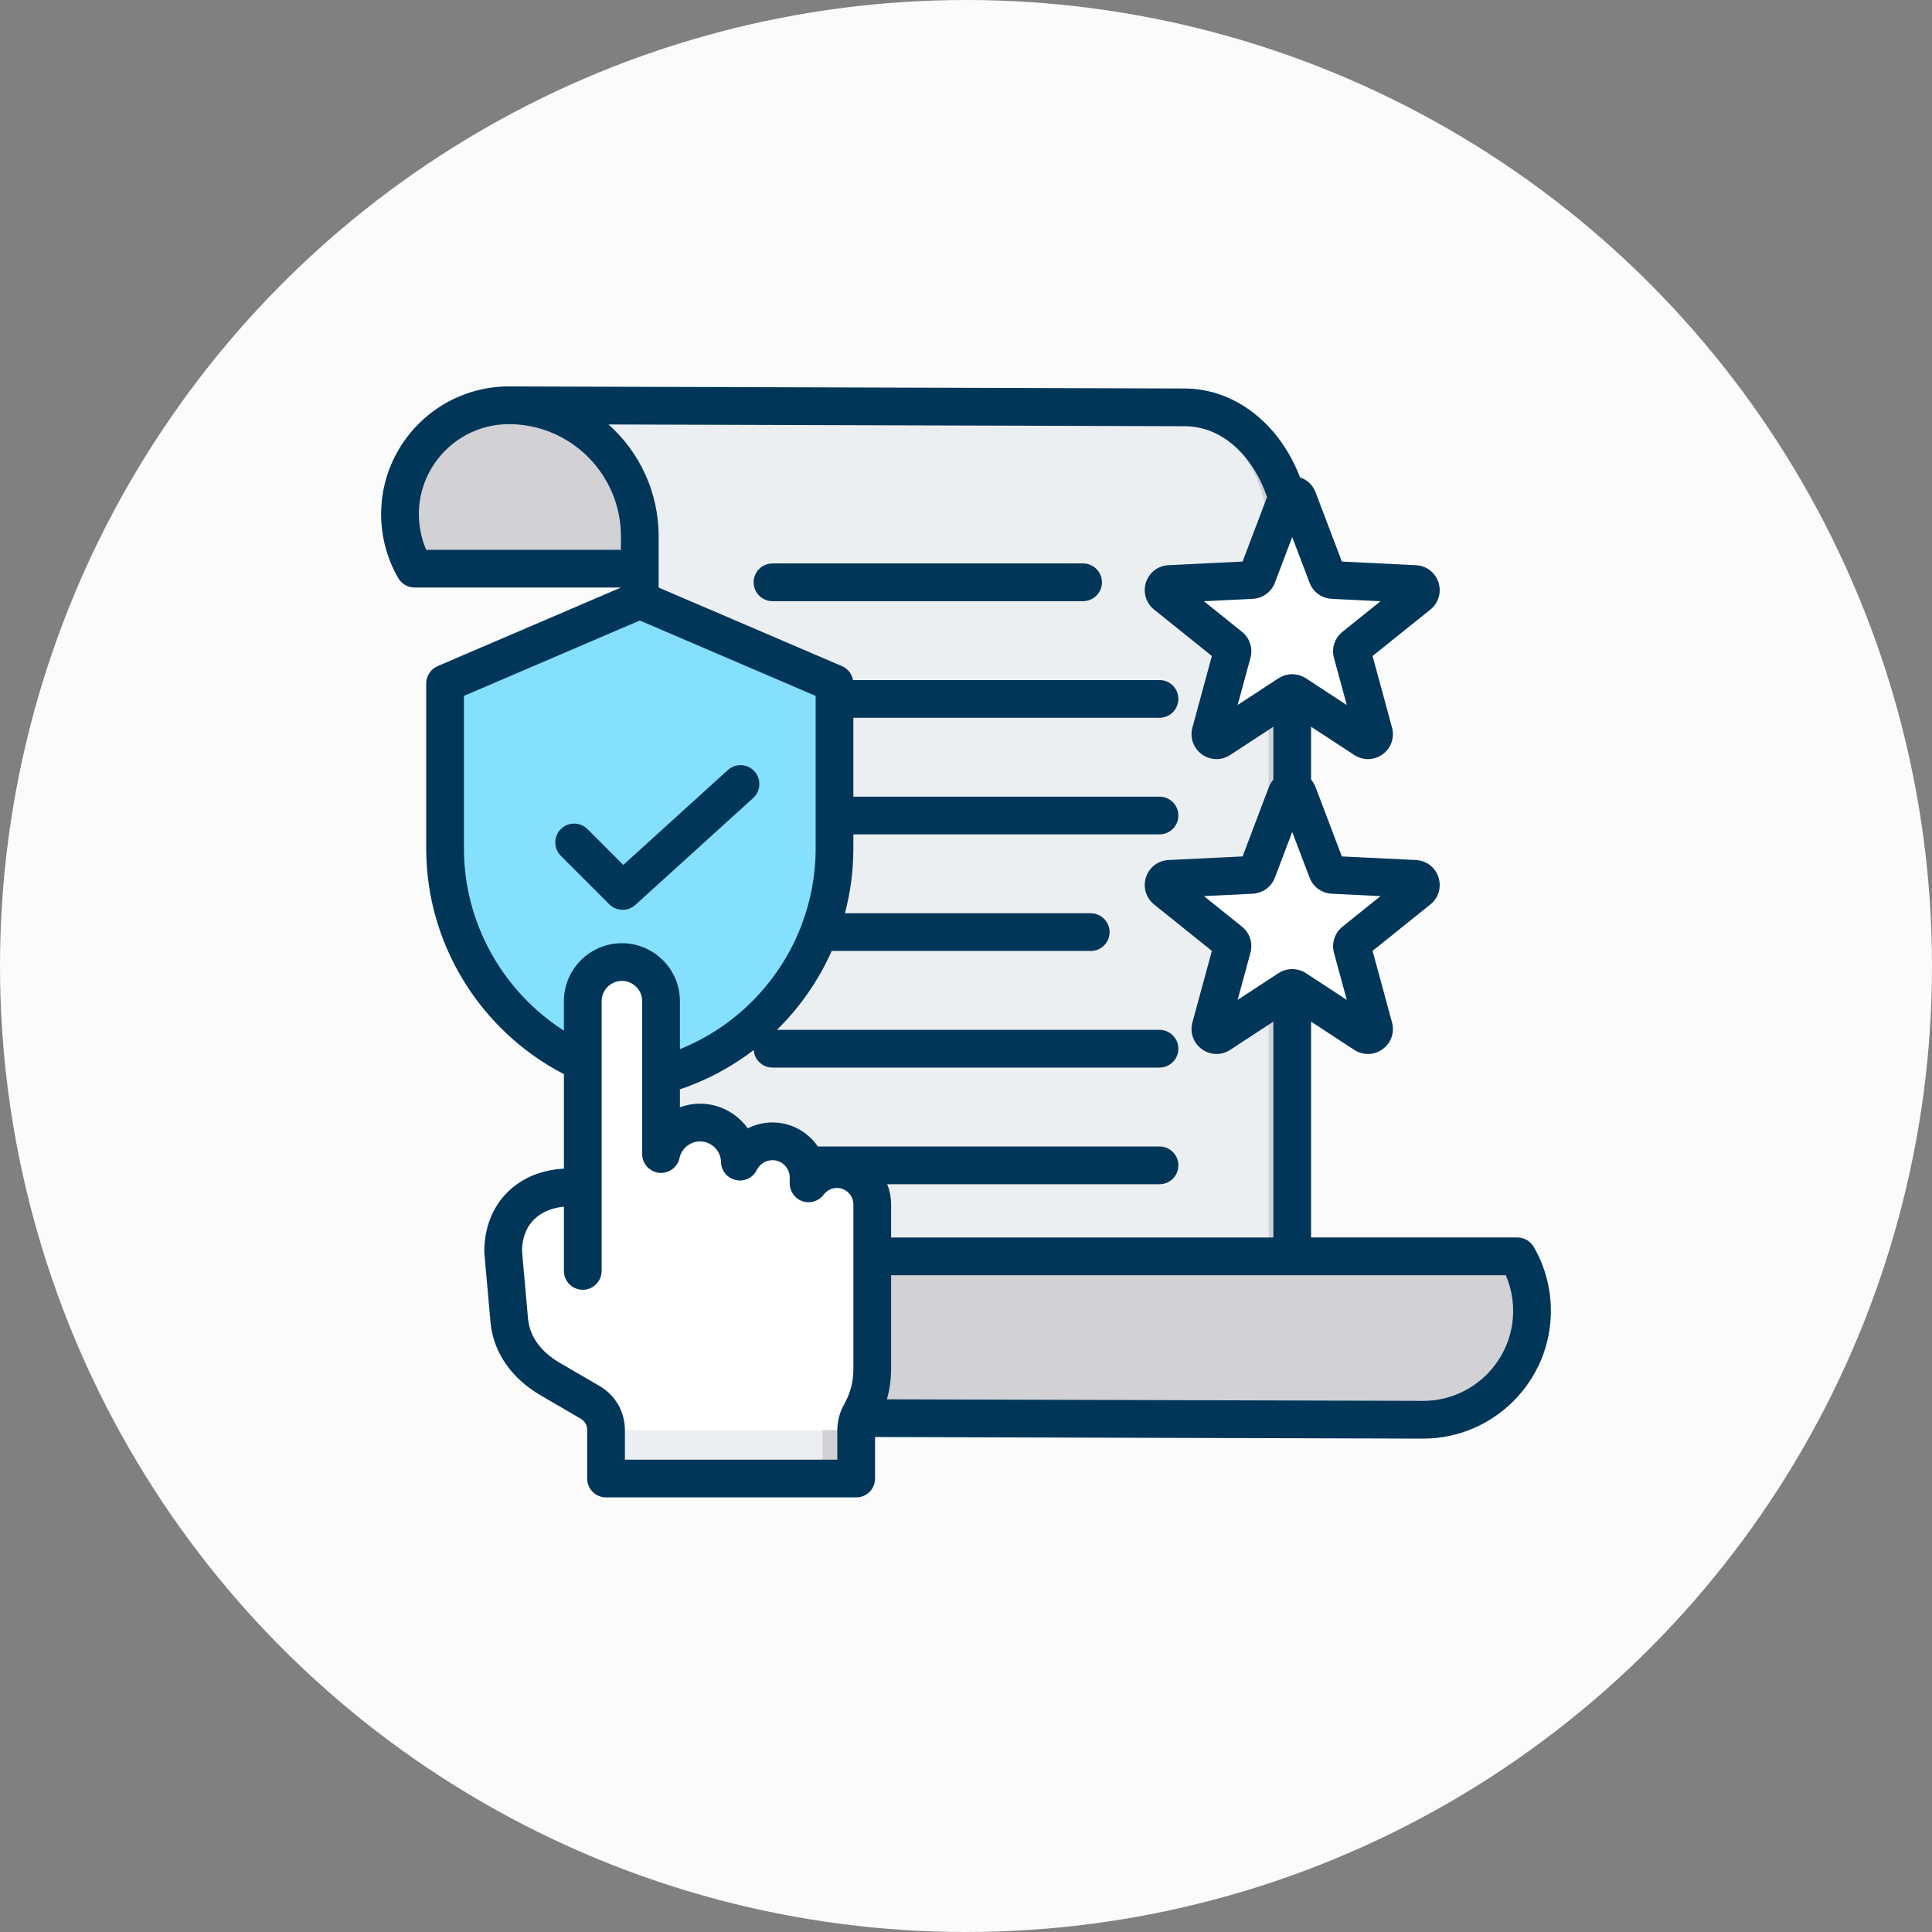 <svg width="80" height="80" viewBox="0 0 80 80" fill="none" xmlns="http://www.w3.org/2000/svg">
<rect x="0" y="0" width="80" height="80" fill="#808080" stroke="none"/>
<circle cx="40" cy="40" r="40" fill="#FBFBFB"/>
<path fill-rule="evenodd" clip-rule="evenodd" d="M21.071 16.781L49.059 16.862C46.568 16.862 44.55 19.715 44.55 21.371C44.55 23.027 44.722 22.883 45.106 23.547H17.167C16.783 22.883 16.562 22.112 16.562 21.29C16.562 18.8 18.581 16.781 21.071 16.781Z" fill="#D1D1D6"/>
<path fill-rule="evenodd" clip-rule="evenodd" d="M53.508 53.367C53.508 56.361 55.935 58.788 58.928 58.788L30.941 58.701C28.37 58.693 26.492 56.029 26.492 53.367C26.492 42.869 26.492 32.693 26.492 22.202C26.492 19.208 24.065 16.781 21.071 16.781L49.059 16.868C51.63 16.876 53.508 19.54 53.508 22.202V53.367H53.508Z" fill="#ECEFF1"/>
<path fill-rule="evenodd" clip-rule="evenodd" d="M53.508 53.367C53.508 56.361 55.935 58.788 58.929 58.788L57.764 58.784C54.857 58.685 52.531 56.298 52.531 53.367V22.202C52.531 19.54 50.653 16.876 48.082 16.868L21.26 16.785C21.197 16.783 21.134 16.781 21.071 16.781L49.059 16.868C51.63 16.876 53.508 19.54 53.508 22.202L53.508 53.367Z" fill="#D1D1D6"/>
<path fill-rule="evenodd" clip-rule="evenodd" d="M58.929 58.789L30.941 58.708C33.432 58.708 35.45 55.855 35.45 54.199C35.45 52.542 35.278 52.687 34.894 52.023H62.833C63.217 52.687 63.438 53.458 63.438 54.28C63.438 56.77 61.419 58.789 58.929 58.789Z" fill="#D1D1D6"/>
<path fill-rule="evenodd" clip-rule="evenodd" d="M53.744 32.872L54.957 36.066C54.993 36.162 55.078 36.224 55.181 36.229L58.593 36.395C58.825 36.406 58.92 36.699 58.739 36.844L56.076 38.984C55.996 39.048 55.964 39.148 55.991 39.247L56.887 42.544C56.948 42.768 56.699 42.949 56.505 42.822L53.646 40.95C53.56 40.894 53.456 40.894 53.37 40.95L50.511 42.822C50.317 42.949 50.068 42.768 50.129 42.544L51.026 39.247C51.053 39.148 51.02 39.048 50.94 38.984L48.277 36.844C48.096 36.699 48.191 36.406 48.423 36.395L51.835 36.228C51.938 36.224 52.023 36.162 52.059 36.066L53.272 32.872C53.354 32.656 53.662 32.656 53.744 32.872ZM53.744 20.662L54.957 23.856C54.993 23.952 55.078 24.013 55.181 24.018L58.593 24.185C58.825 24.196 58.92 24.488 58.739 24.634L56.076 26.774C55.996 26.838 55.964 26.938 55.991 27.037L56.887 30.334C56.948 30.558 56.699 30.739 56.505 30.611L53.646 28.74C53.56 28.684 53.456 28.684 53.37 28.74L50.511 30.611C50.317 30.739 50.068 30.558 50.129 30.334L51.026 27.037C51.053 26.938 51.02 26.838 50.94 26.774L48.277 24.634C48.096 24.488 48.191 24.196 48.423 24.185L51.835 24.018C51.938 24.013 52.023 23.952 52.059 23.856L53.272 20.662C53.354 20.446 53.662 20.446 53.744 20.662Z" fill="white"/>
<path fill-rule="evenodd" clip-rule="evenodd" d="M53.744 32.872L54.957 36.066C54.993 36.162 55.078 36.224 55.181 36.228L58.593 36.395C58.825 36.406 58.92 36.699 58.739 36.844L56.076 38.984C55.996 39.048 55.964 39.148 55.99 39.247L56.887 42.544C56.948 42.768 56.699 42.949 56.505 42.822L56.39 42.747C56.427 42.691 56.442 42.62 56.421 42.544L55.525 39.247C55.498 39.148 55.531 39.049 55.611 38.984L58.273 36.844C58.454 36.699 58.359 36.406 58.127 36.395L54.715 36.228C54.613 36.224 54.528 36.162 54.491 36.066L53.279 32.872L53.275 32.864C53.362 32.656 53.663 32.659 53.744 32.872ZM53.275 41.012L53.181 40.95C53.095 40.894 52.99 40.894 52.904 40.95L50.16 42.747C50.231 42.855 50.383 42.906 50.511 42.821L53.275 41.012ZM53.744 20.662L54.957 23.856C54.993 23.952 55.078 24.013 55.181 24.018L58.593 24.185C58.825 24.196 58.92 24.488 58.739 24.634L56.076 26.774C55.996 26.838 55.964 26.938 55.99 27.037L56.887 30.334C56.948 30.558 56.699 30.739 56.505 30.611L56.39 30.537C56.427 30.481 56.442 30.41 56.421 30.334L55.525 27.037C55.498 26.938 55.531 26.838 55.611 26.774L58.273 24.634C58.454 24.488 58.359 24.196 58.127 24.185L54.715 24.018C54.613 24.014 54.528 23.952 54.491 23.856L53.279 20.662L53.275 20.654C53.362 20.446 53.663 20.449 53.744 20.662ZM53.275 28.802L53.181 28.74C53.095 28.684 52.99 28.684 52.904 28.74L50.16 30.537C50.231 30.645 50.383 30.695 50.511 30.611L53.275 28.802Z" fill="white"/>
<path fill-rule="evenodd" clip-rule="evenodd" d="M26.492 24.844L18.43 28.299V35.142C18.43 39.861 21.875 43.92 26.492 44.725C31.11 43.92 34.554 39.861 34.554 35.142V28.299L26.492 24.844Z" fill="#85E0FD"/>
<path fill-rule="evenodd" clip-rule="evenodd" d="M26.492 24.844L26.004 25.053L33.578 28.299V35.142C33.578 39.693 30.374 43.63 26.004 44.627C26.165 44.663 26.328 44.697 26.492 44.725C31.11 43.92 34.555 39.861 34.555 35.142V28.299L26.492 24.844Z" fill="#85E0FD"/>
<path fill-rule="evenodd" clip-rule="evenodd" d="M24.131 49.167V41.457C24.131 40.565 24.86 39.836 25.752 39.836C26.643 39.836 27.372 40.566 27.372 41.457V47.786C27.533 47.042 28.197 46.481 28.987 46.481C29.882 46.481 30.62 47.205 30.637 48.101C30.882 47.603 31.394 47.259 31.983 47.259C32.807 47.259 33.481 47.933 33.481 48.757V49C33.749 48.642 34.176 48.41 34.654 48.41C35.459 48.41 36.117 49.069 36.117 49.873C36.117 53.575 36.118 54.117 36.118 56.662C36.118 57.358 35.961 57.955 35.62 58.561C35.511 58.756 35.453 58.98 35.453 59.221V60.698C35.453 60.986 35.217 61.222 34.929 61.222H25.618C25.329 61.222 25.094 60.986 25.094 60.698V59.221C25.094 58.731 24.852 58.31 24.429 58.063L22.784 57.105C21.854 56.563 21.181 55.736 21.086 54.663L20.834 51.822C20.834 50.21 21.96 49.167 23.571 49.167H24.131V49.167Z" fill="white"/>
<path fill-rule="evenodd" clip-rule="evenodd" d="M33.956 48.589C34.164 48.475 34.402 48.41 34.654 48.41C35.459 48.41 36.118 49.069 36.118 49.873C36.118 53.575 36.118 54.117 36.118 56.662C36.118 57.358 35.962 57.955 35.621 58.561C35.511 58.756 35.453 58.98 35.453 59.221V60.698C35.453 60.986 35.218 61.222 34.929 61.222H33.533C33.821 61.222 34.056 60.986 34.056 60.698V59.221C34.056 58.98 34.115 58.756 34.224 58.561C34.565 57.955 34.721 57.358 34.721 56.662C34.721 54.117 34.721 53.575 34.721 49.873C34.721 49.321 34.411 48.837 33.956 48.589ZM30.637 48.101C30.62 47.205 29.883 46.481 28.987 46.481C28.738 46.481 28.501 46.538 28.289 46.637C28.84 46.897 29.229 47.454 29.241 48.101V49.149C29.241 49.535 29.554 49.847 29.939 49.847C30.325 49.847 30.637 49.535 30.637 49.149C30.637 48.8 30.637 48.45 30.637 48.101ZM31.285 47.432C31.76 47.684 32.085 48.184 32.085 48.757V49.496C32.085 49.882 32.398 50.194 32.783 50.194C33.169 50.194 33.482 49.882 33.482 49.496C33.482 49.25 33.482 49.003 33.482 48.757C33.482 47.933 32.808 47.259 31.983 47.259C31.732 47.259 31.494 47.322 31.285 47.432ZM25.054 39.995C25.265 39.893 25.502 39.836 25.752 39.836C26.644 39.836 27.373 40.566 27.373 41.457V49.167C27.373 49.553 27.06 49.865 26.675 49.865C26.289 49.865 25.976 49.553 25.976 49.167C25.976 46.597 25.976 44.027 25.976 41.457C25.976 40.815 25.598 40.257 25.054 39.995Z" fill="white"/>
<path fill-rule="evenodd" clip-rule="evenodd" d="M25.094 59.219H35.452V60.696C35.452 60.984 35.217 61.22 34.928 61.22H25.617C25.329 61.22 25.094 60.984 25.094 60.696V59.219Z" fill="#ECEFF1"/>
<path fill-rule="evenodd" clip-rule="evenodd" d="M34.056 59.219H35.452V60.696L35.452 60.71L35.452 60.723L35.451 60.736L35.449 60.749L35.448 60.763L35.446 60.776L35.444 60.788C35.443 60.793 35.442 60.797 35.441 60.801L35.439 60.814L35.435 60.827L35.432 60.839L35.428 60.851L35.424 60.864L35.42 60.876L35.415 60.888C35.414 60.891 35.412 60.895 35.41 60.899C35.407 60.907 35.404 60.915 35.4 60.922L35.394 60.934L35.389 60.945L35.382 60.956C35.378 60.964 35.374 60.971 35.369 60.978L35.362 60.988L35.355 60.999L35.348 61.009L35.34 61.019C35.335 61.025 35.329 61.032 35.324 61.038C35.319 61.044 35.313 61.051 35.307 61.057L35.298 61.066L35.289 61.075C35.283 61.08 35.277 61.086 35.271 61.091C35.264 61.097 35.258 61.102 35.251 61.107L35.241 61.115L35.231 61.123L35.221 61.13L35.21 61.137C35.203 61.141 35.196 61.146 35.189 61.15L35.178 61.156L35.166 61.162L35.155 61.168C35.148 61.171 35.14 61.175 35.132 61.178L35.12 61.183L35.108 61.188L35.096 61.192L35.084 61.196L35.072 61.2L35.059 61.203L35.047 61.206L35.034 61.209L35.021 61.211L35.008 61.213L34.995 61.215L34.982 61.217L34.969 61.218L34.956 61.219L34.942 61.219L34.929 61.219H33.532C33.821 61.219 34.056 60.984 34.056 60.696V59.219H34.056Z" fill="#D1D1D6"/>
<path fill-rule="evenodd" clip-rule="evenodd" d="M25.23 37.445L23.221 35.436C22.917 35.132 22.917 34.637 23.221 34.332C23.526 34.026 24.021 34.026 24.326 34.332L25.809 35.815L30.137 31.887C30.456 31.596 30.951 31.62 31.24 31.94C31.53 32.26 31.507 32.754 31.187 33.044L26.308 37.472C26.158 37.606 25.971 37.674 25.783 37.674C25.583 37.674 25.383 37.597 25.23 37.445ZM31.206 24.113C31.206 23.681 31.556 23.331 31.987 23.331H44.848C45.278 23.331 45.629 23.681 45.629 24.113C45.629 24.544 45.278 24.893 44.848 24.893H31.987C31.556 24.893 31.206 24.544 31.206 24.113ZM58.931 58.007L36.724 57.943C36.84 57.536 36.899 57.115 36.899 56.663V52.804H62.352C62.552 53.268 62.656 53.769 62.656 54.279C62.656 56.335 60.984 58.007 58.931 58.007ZM34.672 60.441H25.876V59.222C25.876 58.458 25.482 57.773 24.822 57.389L23.178 56.431C22.624 56.108 21.948 55.528 21.864 54.595L21.615 51.79C21.616 51.722 21.62 51.654 21.627 51.588C21.627 51.578 21.629 51.569 21.63 51.558C21.637 51.502 21.644 51.446 21.654 51.392C21.654 51.389 21.655 51.387 21.656 51.384C21.812 50.572 22.418 50.061 23.35 49.965V52.626C23.35 53.057 23.699 53.407 24.131 53.407C24.562 53.407 24.912 53.057 24.912 52.626V41.457C24.912 40.994 25.289 40.618 25.752 40.618C26.215 40.618 26.591 40.994 26.591 41.457V47.786C26.591 48.185 26.892 48.52 27.29 48.564C27.687 48.605 28.052 48.342 28.137 47.951C28.223 47.553 28.58 47.264 28.987 47.264C29.457 47.264 29.847 47.645 29.856 48.117C29.863 48.476 30.116 48.785 30.468 48.863C30.819 48.942 31.18 48.77 31.338 48.446C31.46 48.199 31.713 48.04 31.983 48.04C32.379 48.04 32.7 48.362 32.7 48.757V49C32.7 49.337 32.916 49.636 33.235 49.741C33.553 49.849 33.905 49.738 34.107 49.469C34.239 49.293 34.438 49.191 34.654 49.191C35.03 49.191 35.337 49.498 35.337 49.874V52.023V52.023V56.663C35.337 57.223 35.214 57.691 34.939 58.18C34.899 58.251 34.863 58.326 34.832 58.403C34.819 58.431 34.807 58.46 34.798 58.49C34.715 58.721 34.671 58.969 34.671 59.221V60.441H34.672ZM19.211 35.143C19.211 38.204 20.802 41.042 23.35 42.677V41.457C23.35 40.133 24.427 39.056 25.752 39.056C27.076 39.056 28.154 40.133 28.154 41.457V43.443C30.478 42.508 32.279 40.647 33.166 38.37C33.175 38.342 33.185 38.313 33.197 38.286C33.57 37.301 33.774 36.239 33.774 35.143V28.816L26.492 25.694L19.211 28.816V35.143H19.211ZM17.648 22.766C17.448 22.303 17.344 21.8 17.344 21.29C17.344 19.235 19.016 17.564 21.071 17.563H21.102C23.647 17.58 25.711 19.655 25.711 22.202V22.766H17.648ZM49.056 17.649L25.197 17.576C26.471 18.712 27.273 20.365 27.273 22.202V24.329L34.862 27.582C35.106 27.686 35.276 27.905 35.322 28.159H48.013C48.444 28.159 48.794 28.509 48.794 28.941C48.794 29.372 48.444 29.722 48.013 29.722H35.336V32.987H48.013C48.444 32.987 48.794 33.337 48.794 33.769C48.794 34.2 48.444 34.55 48.013 34.55H35.336V35.143C35.336 36.061 35.214 36.957 34.987 37.816H45.165C45.597 37.816 45.946 38.165 45.946 38.597C45.946 39.028 45.597 39.378 45.165 39.378H34.438C33.895 40.602 33.124 41.71 32.171 42.644H48.013C48.444 42.644 48.794 42.995 48.794 43.425C48.794 43.857 48.444 44.206 48.013 44.206H31.987C31.574 44.206 31.237 43.886 31.209 43.48C30.303 44.176 29.274 44.73 28.154 45.107V45.851C28.416 45.753 28.697 45.701 28.988 45.701C29.796 45.701 30.52 46.106 30.964 46.723C31.275 46.566 31.625 46.478 31.983 46.478C32.764 46.478 33.454 46.872 33.865 47.473H48.013C48.444 47.473 48.794 47.823 48.794 48.254C48.794 48.685 48.444 49.036 48.013 49.036H36.735C36.841 49.294 36.899 49.578 36.899 49.874V51.242H52.727V42.303L50.94 43.473C50.766 43.587 50.569 43.643 50.373 43.643C50.16 43.643 49.948 43.577 49.766 43.444C49.415 43.19 49.262 42.755 49.375 42.337L50.181 39.374L47.788 37.451C47.45 37.18 47.319 36.737 47.452 36.325C47.586 35.913 47.952 35.634 48.385 35.612L51.453 35.463L52.541 32.593C52.586 32.477 52.65 32.372 52.727 32.282V30.093L50.94 31.262C50.766 31.377 50.569 31.433 50.373 31.433C50.161 31.433 49.948 31.367 49.766 31.235C49.415 30.979 49.262 30.545 49.375 30.127L50.181 27.164L47.788 25.241C47.451 24.97 47.319 24.527 47.452 24.115C47.586 23.703 47.953 23.424 48.385 23.403L51.453 23.253L52.464 20.587C51.973 19.092 50.764 17.655 49.056 17.649ZM54.226 24.131C54.372 24.516 54.732 24.776 55.143 24.797L57.164 24.896L55.587 26.163C55.265 26.421 55.129 26.844 55.236 27.24L55.767 29.193L54.074 28.085C53.934 27.993 53.778 27.941 53.619 27.924C53.583 27.918 53.546 27.915 53.508 27.915C53.47 27.915 53.434 27.918 53.396 27.924C53.237 27.941 53.081 27.994 52.941 28.085L51.248 29.193L51.78 27.24C51.887 26.843 51.75 26.421 51.43 26.163L49.852 24.896L51.873 24.797C52.284 24.776 52.644 24.516 52.79 24.131L53.508 22.239L54.226 24.131ZM55.143 37.007L57.164 37.106L55.587 38.373C55.267 38.631 55.129 39.054 55.236 39.45L55.767 41.403L54.074 40.295C53.934 40.203 53.779 40.151 53.62 40.134C53.583 40.129 53.546 40.125 53.508 40.125C53.47 40.125 53.433 40.129 53.395 40.134C53.236 40.151 53.081 40.203 52.941 40.295L51.248 41.403L51.779 39.45C51.886 39.054 51.75 38.631 51.43 38.373L49.852 37.106L51.873 37.007C52.284 36.986 52.644 36.726 52.79 36.341L53.508 34.449L54.226 36.341C54.372 36.726 54.732 36.986 55.143 37.007ZM63.509 51.631C63.369 51.39 63.111 51.241 62.833 51.241H54.289V42.303L56.077 43.474C56.44 43.71 56.9 43.699 57.251 43.444C57.602 43.19 57.754 42.755 57.641 42.337L56.835 39.374L59.229 37.451C59.566 37.18 59.697 36.737 59.564 36.325C59.43 35.913 59.064 35.634 58.631 35.612L55.564 35.463L54.474 32.593C54.43 32.477 54.367 32.372 54.289 32.282V30.093L56.077 31.262C56.44 31.5 56.9 31.489 57.251 31.235C57.602 30.979 57.754 30.545 57.641 30.127L56.835 27.164L59.229 25.241C59.566 24.97 59.697 24.527 59.564 24.115C59.43 23.703 59.064 23.424 58.631 23.403L55.564 23.253L54.474 20.383C54.361 20.083 54.123 19.862 53.832 19.768C52.985 17.547 51.134 16.094 49.06 16.087L21.111 16.001C21.098 16 21.085 16 21.071 16C18.154 16 15.781 18.373 15.781 21.29C15.781 22.221 16.026 23.137 16.491 23.939C16.631 24.18 16.889 24.328 17.167 24.328H25.711V24.329L18.122 27.582C17.835 27.705 17.648 27.987 17.648 28.3V35.143C17.648 39.066 19.871 42.677 23.35 44.478V48.392C21.761 48.471 20.575 49.402 20.189 50.797C20.18 50.822 20.175 50.849 20.169 50.874C20.162 50.901 20.154 50.929 20.148 50.956C20.138 51.001 20.129 51.047 20.12 51.094C20.118 51.102 20.116 51.111 20.114 51.12C20.095 51.232 20.079 51.346 20.068 51.462V51.464C20.064 51.518 20.06 51.571 20.058 51.625C20.058 51.631 20.057 51.637 20.057 51.642C20.055 51.702 20.053 51.762 20.053 51.823C20.053 51.846 20.054 51.869 20.056 51.892L20.309 54.732C20.419 55.981 21.16 57.063 22.392 57.781L24.036 58.74C24.22 58.847 24.314 59.009 24.314 59.222V61.223C24.314 61.653 24.663 62.004 25.095 62.004H35.453C35.885 62.004 36.234 61.653 36.234 61.223V59.504L58.929 59.57C61.845 59.57 64.219 57.196 64.219 54.279C64.219 53.349 63.974 52.432 63.509 51.631Z" fill="#023659"/>
</svg>
